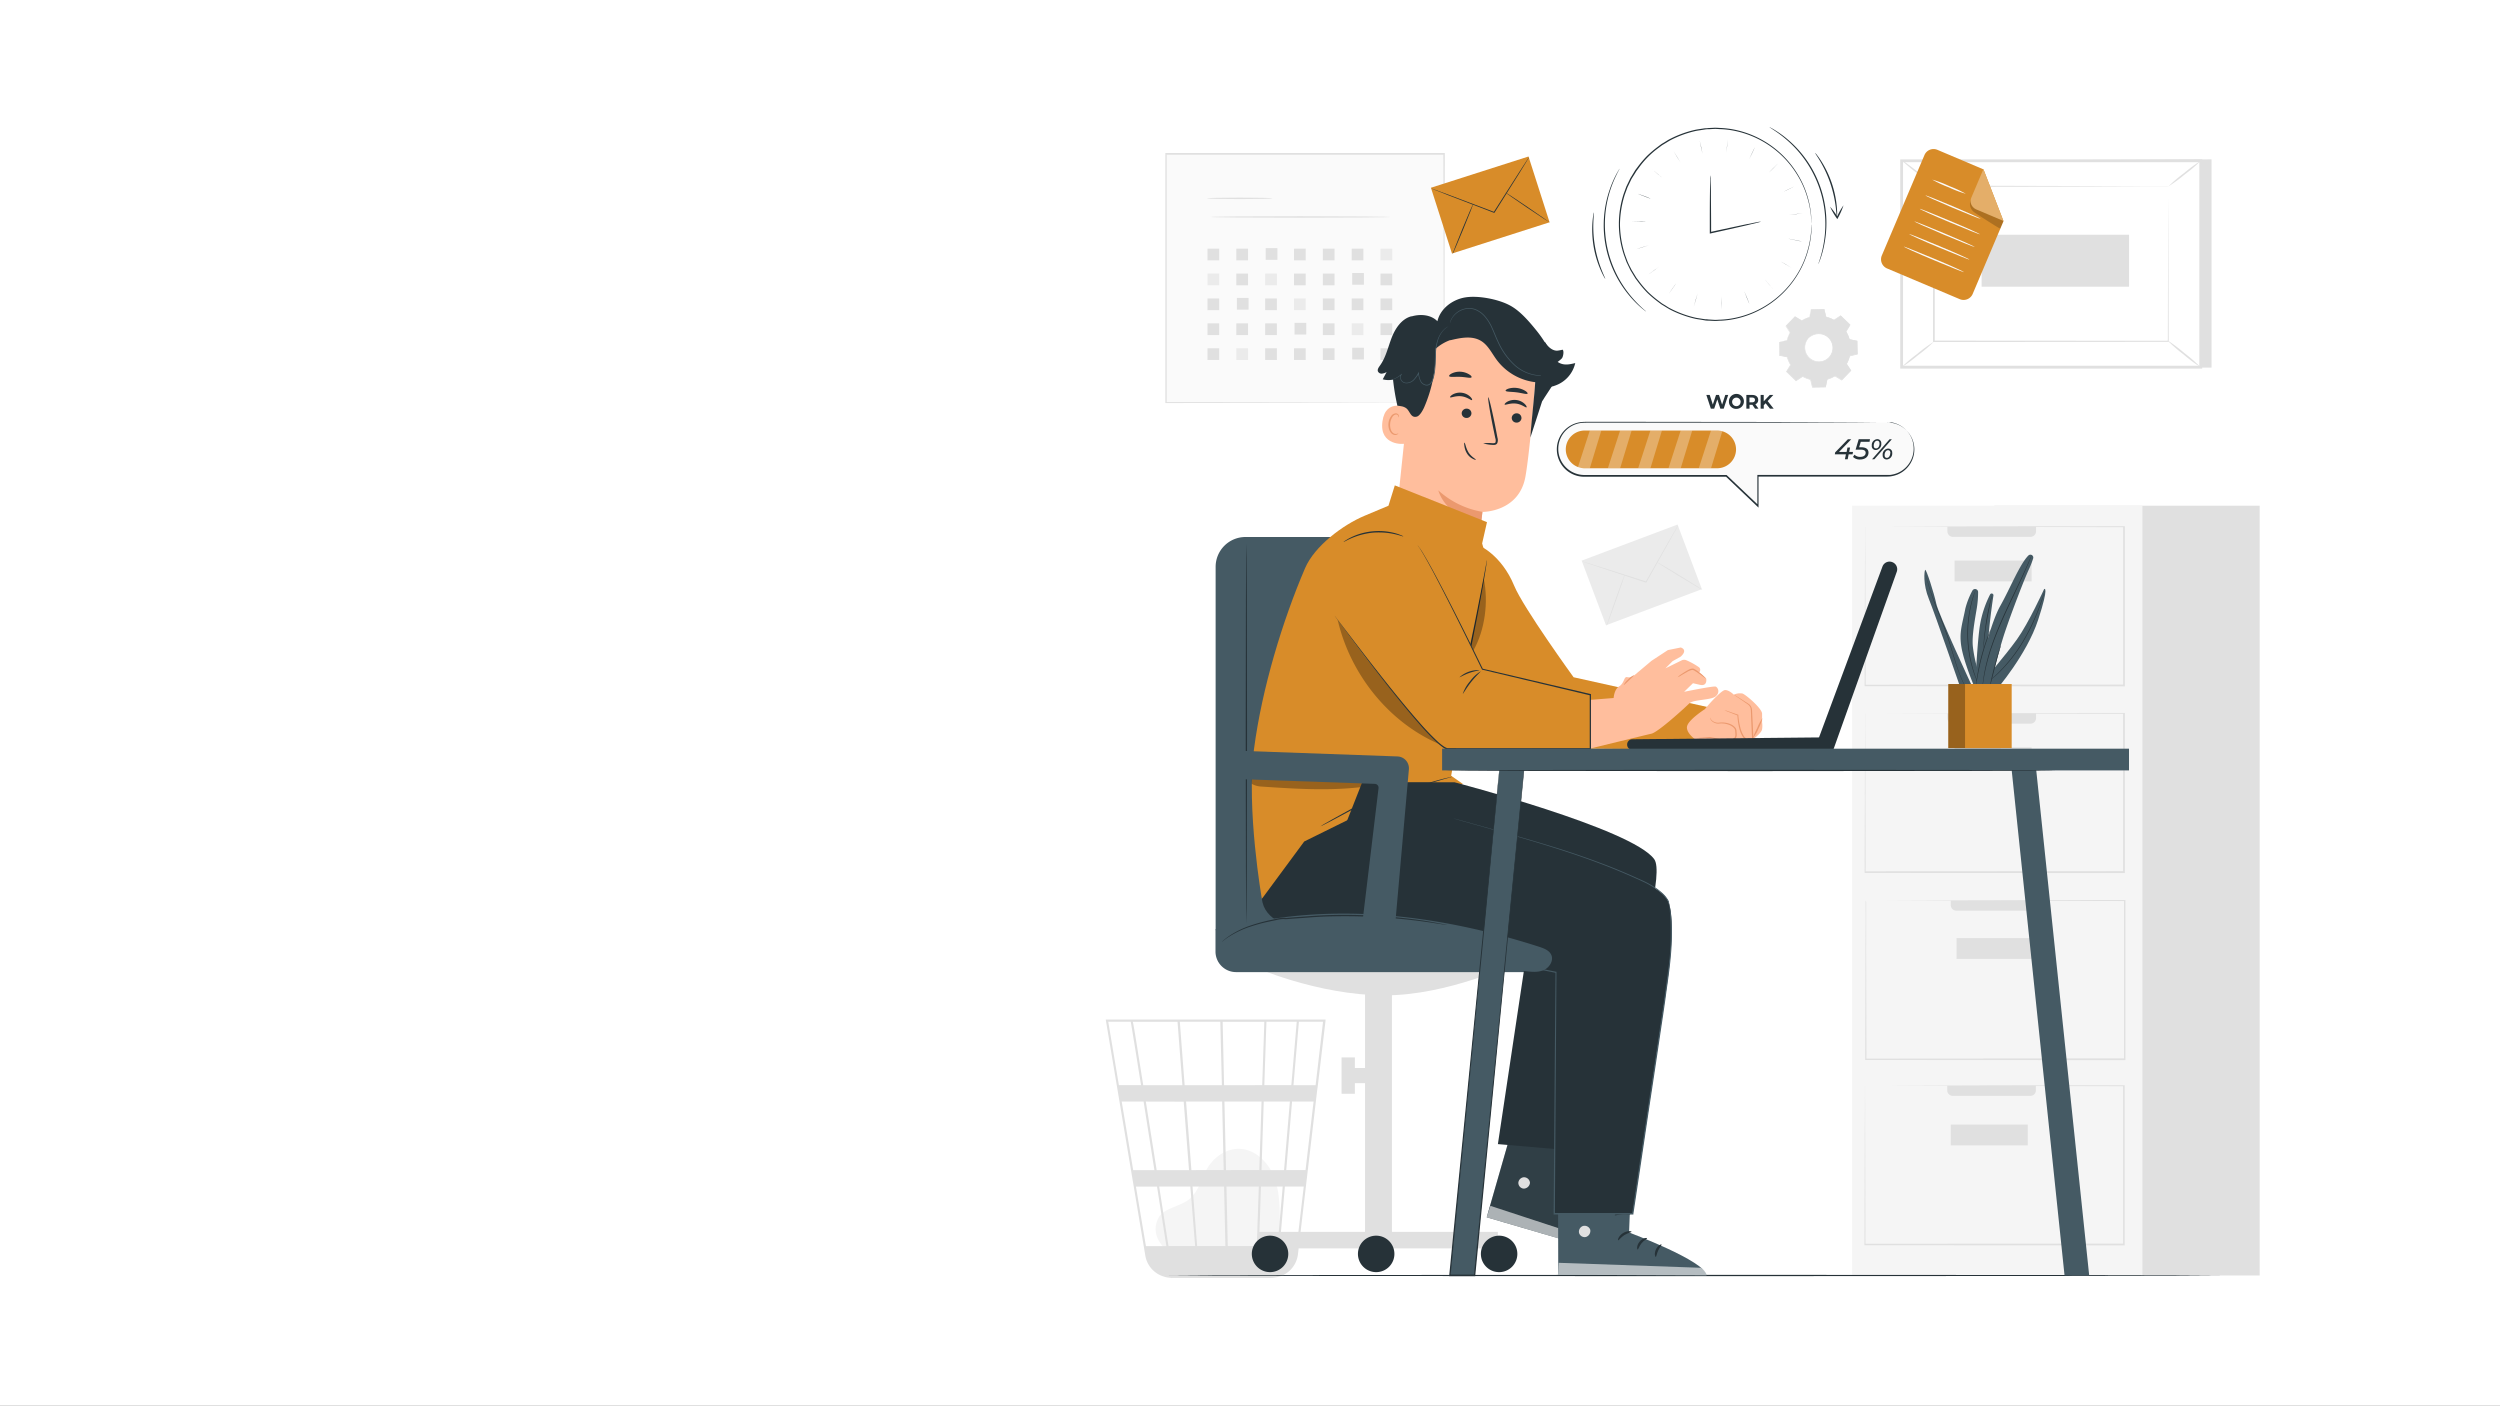 <svg xmlns="http://www.w3.org/2000/svg" viewBox="0 0 1920 1080"><rect x="0" y="0" width="1920" height="1080" fill="#808080" stroke="none"/><defs><style>.cls-1{fill:#fff;}.cls-2{fill:#e0e0e0;}.cls-3{fill:#f5f5f5;}.cls-4{fill:#fafafa;}.cls-5{fill:#ebebeb;}.cls-6{fill:#263238;}.cls-7{fill:#455a64;}.cls-8{fill:#d88c29;}.cls-9{opacity:0.3;}.cls-10{opacity:0.2;}.cls-11{fill:#ffbe9d;}.cls-12{fill:#eb996e;}.cls-13{opacity:0.6;}</style></defs><title>Slideshow2</title><g id="Layer_1" data-name="Layer 1"><rect class="cls-1" y="-0.38" width="1920" height="1080"/></g><g id="Layer_2" data-name="Layer 2"><g id="freepik--background-complete--inject-130"><polygon class="cls-2" points="1698.46 122.38 1698.46 282.33 1468.73 282.33 1460.45 123.49 1698.46 122.38"/><rect class="cls-1" x="1460.46" y="123.49" width="229.72" height="158.5"/><path class="cls-2" d="M1691.29,283.08H1459.37V122.4h231.92Zm-229.75-2.18h227.55V124.57H1461.54Z"/><rect class="cls-1" x="1485.35" y="143.18" width="179.96" height="119.11"/><path class="cls-2" d="M1665.31,143.18H1652l-37.08.14-129.54.26.51-.52v119.1h0l-.55-.58,180,.12-.46.46c.1-36.26.18-66,.24-86.68,0-10.33.1-18.41.12-24v-.18c0,5.53,0,13.58.12,23.87,0,20.76.14,50.57.23,86.93v.45h-.45l-180,.12h-.57v-.57h0V142.53h.53l130.25.4,37,.13h12.27Z"/><path class="cls-2" d="M1460.46,123.05a19.6,19.6,0,0,1,4,2.55c2.35,1.7,5.55,4.11,9,6.88s6.5,5.37,8.63,7.34a18.74,18.74,0,0,1,3.3,3.36,158.42,158.42,0,0,1-12.65-9.87A129.07,129.07,0,0,1,1460.46,123.05Z"/><path class="cls-2" d="M1690.2,123.49a111.92,111.92,0,0,1-12.09,10.29,113.13,113.13,0,0,1-12.8,9.4,111.92,111.92,0,0,1,12.09-10.29A113.13,113.13,0,0,1,1690.2,123.49Z"/><path class="cls-1" d="M1690,282l-25.68-20.76"/><path class="cls-2" d="M1664.4,261.25a122.69,122.69,0,0,1,13.16,9.87A119.74,119.74,0,0,1,1690,282a121.47,121.47,0,0,1-13.16-9.88A119.64,119.64,0,0,1,1664.4,261.25Z"/><path class="cls-2" d="M1460.46,282a108.63,108.63,0,0,1,12-10.19,106.32,106.32,0,0,1,12.66-9.29,108.54,108.54,0,0,1-12,10.18A108.66,108.66,0,0,1,1460.46,282Z"/><rect class="cls-2" x="1521.88" y="180.29" width="113.24" height="39.89"/><rect class="cls-2" x="1531.74" y="388.38" width="203.69" height="591.2"/><rect class="cls-3" x="1422.4" y="388.38" width="223.01" height="591.2"/><path class="cls-2" d="M1559.32,841.62h-59.59a4.24,4.24,0,0,1-4.25-4.24v-3.54h68.08v3.54A4.24,4.24,0,0,1,1559.32,841.62Z"/><path class="cls-2" d="M1432.26,833.84v8.47c0,5.63,0,13.83-.12,24.4,0,21.24-.13,51.78-.23,89.18v.46h.45l198.73.12h.67v-123h-.61l-143.39.12-40.92.1h.22l41,.18,143,.39-.53-.53V955.64l.57-.56h-.12l-198.73.12.44.44c-.1-37.28-.18-67.75-.24-88.91,0-10.59,0-18.84-.1-24.49v-6.43A6.71,6.71,0,0,0,1432.26,833.84Z"/><rect class="cls-2" x="1498.17" y="863.67" width="59.17" height="15.98"/><path class="cls-2" d="M1562,699.38h-59.56a4.25,4.25,0,0,1-4.25-4.25v-3.54h68.06v3.54A4.25,4.25,0,0,1,1562,699.38Z"/><path class="cls-2" d="M1432.82,691.57v8.48c0,5.63,0,13.83-.12,24.4,0,21.24-.14,51.78-.24,89.2v.43h.46l198.72.12h.67v-123h-.51l-143.39.12-40.91.12h.21l41.06.19,143,.38-.53-.51V813.41l.57-.57h-.12L1433,813l.44.45c-.1-37.3-.18-67.74-.24-88.9V693.59A3.87,3.87,0,0,0,1432.82,691.57Z"/><rect class="cls-2" x="1502.63" y="720.46" width="59.17" height="15.98"/><path class="cls-2" d="M1559.43,412.3h-59.58a4.25,4.25,0,0,1-4.25-4.25v-3.53h68.08v3.53A4.25,4.25,0,0,1,1559.43,412.3Z"/><path class="cls-2" d="M1432.36,404.5V413c0,5.63,0,13.83-.1,24.4,0,21.24-.13,51.78-.23,89.2V527h.43l198.75.13h.67v-123h-.73l-143.37.12-40.94.12H1432.3a8.17,8.17,0,0,0,1,0h13.79l41,.18,143,.37-.54-.51V526.31l.58-.57h0l-198.75.12.46.45c-.1-37.3-.18-67.74-.24-88.9,0-10.59-.1-18.85-.12-24.5v-6.42A7,7,0,0,0,1432.36,404.5Z"/><rect class="cls-2" x="1501.11" y="430.52" width="59.17" height="15.98"/><path class="cls-2" d="M1559.43,555.79h-59.58a4.25,4.25,0,0,1-4.25-4.25v-3.65h68.08v3.53a4.25,4.25,0,0,1-4.13,4.37Z"/><path class="cls-2" d="M1432.36,547.93v8.47c0,5.63,0,13.83-.1,24.4,0,21.24-.13,51.78-.23,89.18v.44h.43l198.75.11h.67v-123h-.73l-143.37.12h-40.7l41,.18,143,.39-.54-.53V669.61l.58-.56h0l-198.75.12.46.44c-.1-37.28-.18-67.75-.24-88.91,0-10.59-.1-18.84-.12-24.49v-6.43A5.25,5.25,0,0,0,1432.36,547.93Z"/><rect class="cls-2" x="1501.11" y="573.97" width="59.17" height="15.98"/><rect class="cls-4" x="895.31" y="118.39" width="213.54" height="191.04"/><path class="cls-2" d="M1108.86,309.43V295.64c0-9,0-22.07-.14-38.78,0-33.37-.14-81-.24-138.47l.47.47H895.43l.57-.57v191l-.51-.51,154.45.26,43.56.13h.22l-43.46.12-154.77.26H895V117.48h214.62V118c-.12,57.53-.2,105.32-.26,138.79,0,16.66-.1,29.64-.12,38.66v10.16A18.86,18.86,0,0,1,1108.86,309.43Z"/><path class="cls-2" d="M977.22,152.33c0,.32-11.24.57-25.11.57s-25.09-.25-25.09-.57,11.22-.57,25.09-.57S977.22,152,977.22,152.33Z"/><path class="cls-2" d="M1067.68,166.63c0,.32-30.88.58-69,.58s-68.9-.22-68.9-.58,30.87-.57,69-.57S1067.68,166.36,1067.68,166.63Z"/><rect class="cls-2" x="927.36" y="190.97" width="8.99" height="8.99"/><rect class="cls-2" x="949.5" y="190.97" width="8.99" height="8.99"/><rect class="cls-2" x="972.06" y="190.56" width="8.99" height="8.99"/><rect class="cls-2" x="993.8" y="190.97" width="8.99" height="8.99"/><rect class="cls-2" x="1015.94" y="190.97" width="8.99" height="8.99"/><rect class="cls-2" x="1038.09" y="190.97" width="8.99" height="8.99"/><rect class="cls-5" x="1060.24" y="190.97" width="8.99" height="8.99"/><rect class="cls-5" x="927.36" y="210.1" width="8.99" height="8.99"/><rect class="cls-2" x="949.5" y="210.1" width="8.99" height="8.99"/><rect class="cls-5" x="971.65" y="210.1" width="8.99" height="8.99"/><rect class="cls-2" x="993.8" y="210.1" width="8.99" height="8.99"/><rect class="cls-2" x="1015.94" y="210.1" width="8.99" height="8.99"/><rect class="cls-2" x="1038.48" y="209.68" width="8.99" height="8.99"/><rect class="cls-2" x="1060.24" y="210.1" width="8.99" height="8.99"/><rect class="cls-2" x="927.36" y="229.22" width="8.99" height="8.99"/><rect class="cls-2" x="949.92" y="228.81" width="8.99" height="8.99"/><rect class="cls-2" x="971.65" y="229.22" width="8.99" height="8.99"/><rect class="cls-5" x="993.8" y="229.22" width="8.99" height="8.99"/><rect class="cls-2" x="1015.94" y="229.22" width="8.99" height="8.99"/><rect class="cls-2" x="1038.09" y="229.22" width="8.99" height="8.99"/><rect class="cls-2" x="1060.24" y="229.22" width="8.99" height="8.99"/><rect class="cls-2" x="927.36" y="248.35" width="8.99" height="8.99"/><rect class="cls-2" x="949.5" y="248.35" width="8.99" height="8.99"/><rect class="cls-2" x="971.65" y="248.35" width="8.99" height="8.99"/><rect class="cls-2" x="994.21" y="247.95" width="8.99" height="8.99"/><rect class="cls-2" x="1015.94" y="248.35" width="8.99" height="8.99"/><rect class="cls-5" x="1038.09" y="248.35" width="8.99" height="8.99"/><rect class="cls-2" x="1060.24" y="248.35" width="8.99" height="8.99"/><rect class="cls-2" x="927.36" y="267.47" width="8.99" height="8.99"/><rect class="cls-5" x="949.5" y="267.47" width="8.99" height="8.99"/><rect class="cls-2" x="971.65" y="267.47" width="8.99" height="8.99"/><rect class="cls-2" x="993.8" y="267.47" width="8.99" height="8.99"/><rect class="cls-2" x="1015.94" y="267.47" width="8.99" height="8.99"/><rect class="cls-2" x="1038.48" y="267.07" width="8.99" height="8.99"/><rect class="cls-2" x="1060.24" y="267.47" width="8.99" height="8.99"/><rect class="cls-5" x="1221.53" y="415" width="78.69" height="53.05" transform="translate(-74.71 472.56) rotate(-20.63)"/><path class="cls-2" d="M1288.81,403.39a3.93,3.93,0,0,1-.43.93l-1.36,2.57c-1.27,2.27-3,5.47-5.18,9.38-4.46,7.91-10.59,18.85-17.35,30.92l-.13.26h-.3l-.67-.22L1229.25,436l-10.33-3.48-2.79-1a5,5,0,0,1-1-.39,7.13,7.13,0,0,1,1,.26l2.85.85,10.39,3.25,34.27,10.91.68.22-.44.18c6.86-12,13-22.9,17.54-30.82l5.36-9.29,1.5-2.51A5.51,5.51,0,0,1,1288.81,403.39Z"/><path class="cls-2" d="M1233.85,480.76c-.18,0,2.79-8.95,6.66-19.86s7.13-19.75,7.31-19.62-2.79,9-6.64,19.76S1234.05,480.76,1233.85,480.76Z"/><path class="cls-2" d="M1272.08,431.47c.1-.18,8.12,4.52,17.9,10.47s17.62,10.92,17.52,11.1-8.12-4.53-17.9-10.49S1272,431.62,1272.08,431.47Z"/><path class="cls-2" d="M1383.72,246.15a24.91,24.91,0,0,1,6-2.63l1.24-5.92,10.08-.18,1.46,5.93a23.8,23.8,0,0,1,6.1,2.41l5.1-3.34,7.25,7-3.16,5.22a23.94,23.94,0,0,1,2.63,5.92l5.93,1.23.17,10.1-5.92,1.44a25.51,25.51,0,0,1-2.39,6.12l3.34,5.08-7,7.25-5.19-3.14a25.59,25.59,0,0,1-6,2.61l-1.24,5.92-10.08.18-1.46-5.93a24.93,24.93,0,0,1-6.11-2.41l-5.09,3.34-7.25-7,3.16-5.2a24.09,24.09,0,0,1-2.63-6l-5.93-1.25-.18-10.07,5.93-1.46a24.72,24.72,0,0,1,2.39-6.11l-3.34-5.1,7-7.25,5.19,3.16Zm5.38,13.42a10.82,10.82,0,1,0,15.31-.24l0,0a10.8,10.8,0,0,0-15.28.17h0Z"/><path class="cls-2" d="M1389.1,259.49a8.27,8.27,0,0,1,2-1.76,11,11,0,0,1,15.14,3.22,10.68,10.68,0,0,1,.67,1.19,11,11,0,0,1,1,6.36,11,11,0,0,1-9.12,9.46,10.27,10.27,0,0,1-3.32,0,10.55,10.55,0,0,1-3.08-.87,11.24,11.24,0,0,1-4.51-3.71,11.07,11.07,0,0,1-1.86-4.74,10.63,10.63,0,0,1,1.43-7.12,7.92,7.92,0,0,1,1.68-2,12.37,12.37,0,0,0-1.49,2.19,10.78,10.78,0,0,0-1.18,6.93,10.49,10.49,0,0,0,1.86,4.51,10.71,10.71,0,0,0,4.3,3.5,10.42,10.42,0,0,0,11.86-2.24,10.59,10.59,0,0,0-1.76-16.06,10.42,10.42,0,0,0-4.57-1.68,10.74,10.74,0,0,0-6.87,1.42C1389.79,258.9,1389.16,259.63,1389.1,259.49Z"/><path class="cls-2" d="M1383.72,246.15l-.33-.18-1-.57-4-2.33h.12l-7,7.31v-.2l3.36,5.08h0a24.47,24.47,0,0,0-2.35,6.09v.11h-.12l-5.93,1.49.16-.22c0,3.16.14,6.54.2,10.07l-.18-.23,5.93,1.22h.14v.14a24.68,24.68,0,0,0,2.6,5.93v.27l-3.08,5.48v-.36l7.27,7h-.35l5.07-3.35.16-.1.16.1a24.79,24.79,0,0,0,6,2.37h.17v.17l1.45,5.93-.3-.22,10.08-.17-.3.23c.39-2,.83-3.95,1.24-5.92v-.18h.18a23.73,23.73,0,0,0,5.93-2.59h.33l5.2,3.16h-.38l7-7.25v.38c-1.13-1.72-2.25-3.42-3.34-5.1l-.1-.16v-.16a24.38,24.38,0,0,0,2.39-6v-.18h.18l5.93-1.44-.22.29q0-5.14-.18-10.07l.24.27-5.93-1.26h-.16v-.18a24.5,24.5,0,0,0-2.56-5.92v-.28l3.16-5.22v.32l-7.23-7h.29l-5.1,3.31h-.23a25,25,0,0,0-6.07-2.39h-.12v-.11c-.51-2.16-1-4.09-1.44-5.93l.2.14-10.1.12h.14c-.51,2.37-.93,4.32-1.28,5.92h0a24.55,24.55,0,0,0-4.61,1.78l-1.08.55-.38.2a2.08,2.08,0,0,1,.34-.24l1.07-.61a23.6,23.6,0,0,1,4.6-1.87h0c.31-1.62.71-3.58,1.18-5.93v-.12h.12l10.08-.22h.16v.14c.45,1.84.94,3.77,1.48,5.93l-.16-.14a24.49,24.49,0,0,1,6.18,2.41h-.23l5.09-3.34.16-.12.14.14,7.25,7,.16.14-.12.18-3.14,5.22v-.28a24.55,24.55,0,0,1,2.65,6.08l-.2-.19,5.93,1.22h.21v.22c0,3.28.14,6.64.2,10.07v.24h-.24l-5.92,1.46.21-.21a24.93,24.93,0,0,1-2.43,6.18v-.36l3.36,5.1.12.2-.16.18-7,7.25-.16.17-.22-.11-5.21-3.16h.31a24.36,24.36,0,0,1-6.08,2.64l.22-.23c-.44,2-.85,4.09-1.25,5.92v.26h-.23l-10.08.16h-.24v-.24c-.51-2-1-4.07-1.46-5.93l.22.22a25.55,25.55,0,0,1-6.19-2.43h.32l-5.1,3.34-.19.12-.16-.16-7.25-7-.16-.14.12-.2c1.1-1.82,2.17-3.59,3.16-5.2v.28a24.79,24.79,0,0,1-2.63-6.1l.18.17-5.93-1.24h-.2v-.2c0-3.53-.11-6.89-.15-10.07v-.18h.15l5.93-1.44-.16.25a24.94,24.94,0,0,1,2.43-6.16v.2c-1.2-1.84-2.31-3.56-3.32-5.12h0l7-7.21h0l4,2.37,1,.63C1383.62,246.05,1383.72,246.13,1383.72,246.15Z"/><path class="cls-3" d="M895.23,959.49c-3.61-3.08-11.65-12.9-5.45-24.3,2.27-4.17,7.11-6.25,11.48-8.08s9-3.44,12.58-6.52c6.84-5.81,8.71-15.45,13.24-23.2,5.21-8.89,14.91-15.56,25.17-15.09,11.85.53,21.53,10.14,26,21.06s4.6,23.08,4.68,34.89c0,6.54-.24,13.83-5,18.31-4.4,4.07-11.06,4.11-17,4l-64.19-2"/><path class="cls-2" d="M1018,783H849.2l30.4,181.28A20.22,20.22,0,0,0,894,980.45l.59.18c.49.12,1,.29,1.5.37a19.82,19.82,0,0,0,3.44.4v.18l.83-.14h75.25a22,22,0,0,0,4.13-.4,20.34,20.34,0,0,0,17.09-17.78l14.64-124.92.67-5h0L1018,784ZM986.15,898.64H968.82L970.56,846h20.07ZM992.31,846h16.52l-6.18,52.61H987.83ZM942.92,957l-1-45.72h24.85L965.21,957Zm-27.06-45.72H940.1l1,45.72H919.41Zm2,45.72H897.42c-2-12.35-4.44-28.39-7.17-45.72h23.93ZM915,898.64,910.9,846h27.7l1.2,52.61Zm26.59,0L940.37,846h28.51l-1.74,52.61Zm-1.5-65.2L939,784.72h32l-1.62,48.68Zm-1.68,0H909.81l-3.71-48.75h31.09Zm-30.33,0H878c-1.06-6.71-2.07-13.09-3-18.82-3.14-19.76-4.32-27.11-5-29.89h34.34Zm1,12.63,4.09,52.61H888.32q-1.27-8-2.55-16.14L880,846Zm-22.48,52.61h-16.3L861.47,846h16.81C880.85,862.29,883.71,880.38,886.58,898.64Zm2,12.62c2.49,15.81,4.92,31.42,7.18,45.72H880.08l-7.69-45.72ZM966.89,957l1.52-45.72h16.71l-4,45.72ZM971,833.4l1.62-48.71h23.27l-4.15,48.71ZM868.4,784.69c.67,3.51,3.76,22.7,7.91,48.71h-17l-8.17-48.71ZM995.89,957H982.83l3.95-45.72h14.5Zm14.5-123.58h-17l4.17-48.71h18.53Z"/></g><g id="freepik--Floor--inject-130"><path class="cls-6" d="M1705.23,979.58c0,.3-180.88.51-404,.51s-404-.21-404-.51,180.85-.51,404-.51S1705.23,979.3,1705.23,979.58Z"/></g><g id="freepik--Plant--inject-130"><path class="cls-7" d="M1533.14,529.81s23.33-26.85,32.14-53.72,4.62-23.7,4.62-23.7-11.85,26.08-20.9,38.68-25.11,31.1-25.11,31.1Z"/><path class="cls-7" d="M1528.42,456.5a1.36,1.36,0,0,1,2.53.87c-1.43,9.44-4.51,31.61-4.39,45.93.16,18.65,0,25.86,0,25.86h-9.72s1.74-38.56,4-50.32A80.68,80.68,0,0,1,1528.42,456.5Z"/><path class="cls-7" d="M1523.2,526a102.65,102.65,0,0,1-8-29c-.79-6.88.63-16.16,2.75-28.53a79.2,79.2,0,0,0,1.24-13.83,2.34,2.34,0,0,0-4.37-1.09,61.53,61.53,0,0,0-5.41,13.71c-2.35,12.23-5,18.34-3,29.95s9.56,29.46,9.56,29.46Z"/><path class="cls-7" d="M1514.45,526.81s-25.68-55.06-27.4-63.22-7.81-27-8.52-25.94-1.78,11,2.85,22.38,24.32,68.46,24.32,68.46h8.75"/><path class="cls-6" d="M1526,524.36s.25-.16.71-.5,1.14-.82,2-1.52q3.58-2.87,6.88-6.08a115.82,115.82,0,0,0,18.53-23.85A156,156,0,0,0,1566.86,465c1.31-3.65,2.23-6.64,2.85-8.73.31-1,.53-1.84.67-2.39a4.2,4.2,0,0,0,.2-.85s-.12.28-.3.81l-.77,2.37c-.67,2-1.68,5-3,8.67a165.91,165.91,0,0,1-12.81,27.33A119.65,119.65,0,0,1,1535.31,516c-2.73,2.73-5.08,4.8-6.74,6.21l-2,1.58A4.37,4.37,0,0,0,1526,524.36Z"/><path class="cls-6" d="M1523.2,497.94a8.8,8.8,0,0,0,.24-1.62c.12-1.14.27-2.62.45-4.42.42-3.71,1-8.85,2-14.5s2-10.73,2.7-14.38l.93-4.35a7.89,7.89,0,0,0,.28-1.6,14.11,14.11,0,0,0-.49,1.56c-.28,1-.66,2.47-1.11,4.31-.87,3.63-2,8.71-2.85,14.38s-1.48,10.81-1.79,14.54c-.16,1.88-.26,3.4-.3,4.44A8.2,8.2,0,0,0,1523.2,497.94Z"/><path class="cls-6" d="M1517.19,453.26a5.28,5.28,0,0,0-.29.69l-.77,2c-.34.89-.73,2-1.11,3.28s-.87,2.75-1.24,4.41c-.2.83-.42,1.7-.64,2.59s-.35,1.85-.55,2.84c-.43,2-.69,4.07-1,6.28a99,99,0,0,0-.61,14.6,102.84,102.84,0,0,0,1.62,14.54c.48,2.2.89,4.29,1.44,6.21.28,1,.5,2,.77,2.78l.81,2.55c.5,1.62,1.09,3,1.57,4.31s.92,2.33,1.34,3.18l.91,2a3.9,3.9,0,0,0,.35.67,1.77,1.77,0,0,0-.25-.73c-.26-.48-.48-1.19-.83-2s-.79-2-1.23-3.22-1-2.69-1.48-4.31l-.79-2.55c-.26-.86-.47-1.81-.73-2.78-.53-2-.93-3.95-1.38-6.18a109.55,109.55,0,0,1-1.6-14.45,106.72,106.72,0,0,1,.57-14.52c.29-2.21.53-4.32.93-6.26.19-1,.33-2,.53-2.83s.41-1.77.59-2.58c.36-1.66.81-3.12,1.17-4.43s.71-2.39,1-3.3L1517,454A2.89,2.89,0,0,0,1517.19,453.26Z"/><path class="cls-6" d="M1478.83,438.76v1c.12.64.26,1.56.51,2.75.5,2.37,1.33,5.77,2.61,9.88s3,9,5.1,14.3,4.46,11.14,6.73,17.33,4.09,12.19,5.77,17.66,3.22,10.37,4.74,14.44a93.41,93.41,0,0,0,4,9.4,22.71,22.71,0,0,0,1.3,2.47l.35.64a1.33,1.33,0,0,0,.14.19.67.67,0,0,0-.1-.23l-.29-.65c-.28-.58-.71-1.41-1.21-2.49a99,99,0,0,1-4-9.47c-1.48-4.07-3-9-4.64-14.44s-3.42-11.52-5.73-17.78-4.7-12-6.78-17.31-3.95-10.13-5.21-14.24-2.2-7.51-2.77-9.88c-.27-1.16-.45-2.09-.59-2.7l-.18-.72Z"/><path class="cls-7" d="M1557.83,426.61a2.21,2.21,0,0,1,3.64,2.25,68.83,68.83,0,0,1-3.22,8.28c-3.54,7.48-13.83,34.33-18.73,49.09s-11.66,42.26-11.66,42.26l-10.35-1.68s9.46-45.2,18.71-61.5C1543.65,452.21,1551.08,433.34,1557.83,426.61Z"/><path class="cls-6" d="M1536.69,495.46a5.77,5.77,0,0,0-.53,1.22c-.3.81-.71,2-1.18,3.48-1,2.94-2.12,7.07-3.3,11.65s-2.16,8.74-2.83,11.76c-.32,1.44-.57,2.63-.77,3.59a6.72,6.72,0,0,0-.22,1.33,5.73,5.73,0,0,0,.42-1.29c.25-.92.57-2.13,1-3.53l3-11.72c1.17-4.58,2.27-8.71,3.14-11.67.4-1.41.75-2.59,1-3.52A5.91,5.91,0,0,0,1536.69,495.46Z"/><path class="cls-6" d="M1522.67,527.66v-.28l.12-.81c.09-.73.19-1.78.41-3.14.38-2.73,1.07-6.64,2.17-11.4a164.67,164.67,0,0,1,4.84-16.54c2.12-6.12,4.79-12.74,7.81-19.59,6.08-13.69,12.15-25.82,16.14-34.81,2-4.47,3.59-8.12,4.62-10.67.52-1.29.89-2.27,1.17-2.95.12-.31.19-.57.27-.77s.1-.27,0-.27l-.11.25c-.1.2-.2.44-.34.76-.32.69-.73,1.65-1.26,2.88-1.09,2.53-2.71,6.16-4.77,10.61-4.09,8.93-10.21,21-16.31,34.75-3,6.85-5.67,13.49-7.77,19.66a148.77,148.77,0,0,0-4.74,16.59q-1.28,5.69-2,11.48c-.17,1.34-.23,2.43-.31,3.14v.81C1522.64,527.56,1522.65,527.66,1522.67,527.66Z"/><path class="cls-6" d="M1517.51,526.81a10.34,10.34,0,0,0,.36-1.74c.19-1.21.47-2.81.81-4.74.71-4,1.79-9.54,3.36-15.55s3.29-11.36,4.64-15.19c.65-1.86,1.2-3.38,1.62-4.55a10.59,10.59,0,0,0,.53-1.68,12.11,12.11,0,0,0-.73,1.6c-.45,1.05-1.09,2.57-1.8,4.49a155.31,155.31,0,0,0-8,30.8c-.29,2-.51,3.65-.63,4.8A11.5,11.5,0,0,0,1517.51,526.81Z"/><rect class="cls-8" x="1496.29" y="525.33" width="40.36" height="49.19"/><g class="cls-9"><rect x="1496.29" y="525.33" width="40.36" height="49.19"/></g><rect class="cls-8" x="1509.15" y="525.33" width="35.82" height="49.19"/></g><g id="freepik--Mail--inject-130"><rect class="cls-8" x="1105.17" y="130.92" width="78.69" height="53.05" transform="translate(6.48 356.42) rotate(-17.75)"/><path class="cls-6" d="M1174.35,120.68a6.18,6.18,0,0,1-.5.91q-.55.94-1.5,2.49l-5.63,9.13-18.87,30-.15.23h-.28l-.65-.25-33.59-12.88-10.13-4-2.75-1.1a5.46,5.46,0,0,1-1-.44,5.65,5.65,0,0,1,1,.3l2.81,1,10.21,3.77,33.58,12.7.68.24-.44.16,19.07-29.91c2.43-3.76,4.4-6.82,5.82-9l1.6-2.43A6.5,6.5,0,0,1,1174.35,120.68Z"/><path class="cls-6" d="M1115.51,195.2c-.17,0,3.24-8.81,7.63-19.5s8.12-19.3,8.3-19.22-3.22,8.81-7.63,19.5S1115.75,195.28,1115.51,195.2Z"/><path class="cls-6" d="M1156.21,147.87c.12-.16,7.9,4.93,17.35,11.38s17.07,11.85,17,11.85-7.91-4.92-17.35-11.36S1156.09,148,1156.21,147.87Z"/></g><g id="freepik--Document--inject-130"><path class="cls-8" d="M1505,229.72l-55.78-23.57a7.59,7.59,0,0,1-4-9.88L1478,119.06a7.57,7.57,0,0,1,9.88-4l35.38,15,15.41,39.82-23.71,56A7.59,7.59,0,0,1,1505,229.72Z"/><path class="cls-8" d="M1523.26,129.89l-9.21,21.73a7,7,0,0,0,3.71,9.23l0,0,20.88,8.85Z"/><g class="cls-10"><path d="M1513.52,153.65a7.91,7.91,0,0,0,2.77,9.43,6.85,6.85,0,0,0,.61.45c2.53,1.64,19.12,12.45,19.3,12l2.47-5.92-20.88-8.85S1512.61,158.47,1513.52,153.65Z"/></g><g class="cls-9"><path class="cls-1" d="M1523.26,129.89l-9.21,21.73a7,7,0,0,0,3.71,9.23l0,0,20.88,8.85Z"/></g><path class="cls-4" d="M1509.75,148.85a89.08,89.08,0,0,1-13.12-5,92.17,92.17,0,0,1-12.7-5.92,85.54,85.54,0,0,1,13.13,5A89.77,89.77,0,0,1,1509.75,148.85Z"/><path class="cls-4" d="M1521.21,168.1c-.12.27-9.72-3.52-21.46-8.5s-21.14-9.21-21-9.5,9.72,3.53,21.45,8.49S1521.32,167.82,1521.21,168.1Z"/><path class="cls-4" d="M1520.69,180c-.12.28-10.59-4-23.37-9.31s-23.06-10-22.94-10.31,10.57,3.95,23.37,9.31S1520.81,179.69,1520.69,180Z"/><path class="cls-4" d="M1516.56,189.67c-.12.28-10.57-3.95-23.35-9.31s-23-10-23-10.31,10.59,3.95,23.38,9.31S1516.7,189.37,1516.56,189.67Z"/><path class="cls-4" d="M1512.49,199.33c-.12.3-10.59-4-23.37-9.28s-23-10-22.94-10.32,10.57,4,23.38,9.31S1512.61,199.05,1512.49,199.33Z"/><path class="cls-4" d="M1508.38,209c-.11.3-10.59-3.95-23.37-9.28s-23-10-22.93-10.32,10.58,4,23.37,9.29S1508.5,208.73,1508.38,209Z"/></g><g id="freepik--Clock--inject-130"><circle class="cls-1" cx="1317.46" cy="172.3" r="73.79"/><path class="cls-6" d="M1391.25,172.3a8.87,8.87,0,0,0-.12-1.18c-.12-.79-.14-2-.24-3.52,0-.77-.09-1.62-.15-2.57s-.3-2-.46-3.08a53,53,0,0,0-1.54-7.6,70.19,70.19,0,0,0-8.18-19.58A73.7,73.7,0,0,0,1331,100.25a67,67,0,0,0-9.26-1.06c-1.58,0-3.18-.22-4.78-.2l-4.86.26a13.44,13.44,0,0,0-2.45.15l-2.45.38c-1.62.28-3.28.47-4.92.81a79.68,79.68,0,0,0-19.34,7.07c-1.54.83-3,1.82-4.57,2.73-.75.47-1.54.89-2.27,1.42l-2.15,1.62a67.76,67.76,0,0,0-15.49,15.67l-1.68,2.25-1.48,2.41-1.48,2.33a19,19,0,0,0-1.39,2.49c-.81,1.72-1.64,3.44-2.49,5.18l-2,5.41a79.05,79.05,0,0,0-3.8,23.13,78.88,78.88,0,0,0,3.8,23.12c.65,1.82,1.32,3.63,2,5.43a55.7,55.7,0,0,0,2.49,5.16,18.61,18.61,0,0,0,1.39,2.51l1.48,2.43,1.46,2.41,1.7,2.25a80.67,80.67,0,0,0,7.17,8.49,81.42,81.42,0,0,0,8.32,7.08l2.15,1.62c.73.53,1.52.95,2.27,1.42,1.54.91,3,2,4.57,2.73a79.68,79.68,0,0,0,19.34,7.07c1.64.35,3.3.53,4.94.81l2.43.37a12.51,12.51,0,0,1,2.45.16l4.94.3c1.6,0,3.2-.14,4.78-.18a67,67,0,0,0,9.26-1.09,73.57,73.57,0,0,0,49.57-34.51,70.42,70.42,0,0,0,8.1-19.54,53.3,53.3,0,0,0,1.54-7.6c.16-1.11.36-2.14.46-3.09s.11-1.79.15-2.56c.11-1.53.19-2.7.24-3.5a4.86,4.86,0,0,1,.12-1.21v1.21c0,.79,0,2-.12,3.5a20.2,20.2,0,0,1-.12,2.6c-.12,1-.25,2-.41,3.08a55.28,55.28,0,0,1-1.46,7.57,70.68,70.68,0,0,1-8.08,19.76,74.15,74.15,0,0,1-49.91,35.08,67,67,0,0,1-9.36,1.11c-1.6,0-3.22.22-4.84.2l-4.92-.24a13,13,0,0,1-2.49-.16l-2.39-.43c-1.66-.28-3.34-.46-5-.81a75,75,0,0,1-9.88-2.89,76.46,76.46,0,0,1-9.7-4.22c-1.56-.85-3.08-1.84-4.62-2.77-.77-.49-1.58-.91-2.31-1.44l-2.18-1.64a85.82,85.82,0,0,1-8.43-7.15,81,81,0,0,1-7.29-8.62l-1.72-2.27-1.5-2.45-1.48-2.47a17.37,17.37,0,0,1-1.41-2.53c-.83-1.74-1.68-3.47-2.51-5.23l-2-5.51a74.73,74.73,0,0,1-.14-46.81l2-5.49,2.52-5.25a18.25,18.25,0,0,1,1.39-2.53l1.5-2.45,1.48-2.45,1.72-2.29a84.28,84.28,0,0,1,7.29-8.6,84.79,84.79,0,0,1,8.44-7.15l2.17-1.64c.73-.53,1.54-1,2.31-1.44,1.54-.91,3.06-2,4.62-2.75a81,81,0,0,1,19.6-7.13c1.66-.34,3.34-.53,5-.81l2.47-.37a13,13,0,0,0,2.49-.16l4.92-.24c1.62,0,3.22.14,4.82.2a72.06,72.06,0,0,1,9.38,1.1A74.16,74.16,0,0,1,1381,134.49a70.68,70.68,0,0,1,8.08,19.76,53.85,53.85,0,0,1,1.44,7.66c.16,1.13.33,2.16.41,3.1l.12,2.59c0,1.52.1,2.69.12,3.52S1391.25,172.3,1391.25,172.3Z"/><path class="cls-6" d="M1352.45,170.23a21.88,21.88,0,0,1-3,.85l-8.23,2c-7,1.62-16.66,3.82-27.48,6.19l-.62.14v-2.87c0-11.56,0-22,.14-29.63,0-3.64.14-6.66.18-9a18.89,18.89,0,0,1,.2-3.28,21.16,21.16,0,0,1,.19,3.28c0,2.31.1,5.33.16,9,0,7.58.16,18.06.16,29.63v2.16l-.63-.52c10.82-2.35,20.53-4.42,27.54-5.92l8.3-1.64A15.69,15.69,0,0,1,1352.45,170.23Z"/><path class="cls-6" d="M1396.52,202.73a7.25,7.25,0,0,1,.34-1.21c.22-.77.67-2,1.07-3.36a88.22,88.22,0,0,0,2.88-12.66,85.27,85.27,0,0,0-27.66-77.25,90.18,90.18,0,0,0-10.23-7.9c-1.27-.89-2.31-1.48-3-2a7.51,7.51,0,0,1-1-.71,3.6,3.6,0,0,1,1.12.53c.7.39,1.78.93,3.09,1.78a77.92,77.92,0,0,1,10.51,7.74,84,84,0,0,1,27.81,77.92,79,79,0,0,1-3.14,12.6c-.47,1.47-1,2.57-1.26,3.32A5.17,5.17,0,0,1,1396.52,202.73Z"/><path class="cls-6" d="M1410.67,166.42c-.16,0-.26-2.95-.85-7.65a94.17,94.17,0,0,0-4.15-18,92.85,92.85,0,0,0-7.64-16.73c-2.41-4.09-4.15-6.46-4-6.56a7.27,7.27,0,0,1,1.39,1.54c.81,1.07,2,2.63,3.24,4.62a79.26,79.26,0,0,1,12,35c.22,2.37.28,4.31.28,5.65A6.68,6.68,0,0,1,1410.67,166.42Z"/><path class="cls-6" d="M1243.79,129.57a5.15,5.15,0,0,1-.49,1.13c-.36.73-1,1.76-1.6,3.16a85.69,85.69,0,0,0,10.13,92.69,91.3,91.3,0,0,0,8.85,9.49c1.11,1.06,2,1.81,2.63,2.37a9.14,9.14,0,0,1,.89.87,5.24,5.24,0,0,1-1-.71c-.63-.5-1.6-1.21-2.75-2.24a79.66,79.66,0,0,1-9.14-9.32,84,84,0,0,1-15.08-81.36,77.9,77.9,0,0,1,5.2-12c.69-1.38,1.36-2.39,1.76-3.08A7.28,7.28,0,0,1,1243.79,129.57Z"/><path class="cls-6" d="M1224.05,163.18c.18,0-.19,2.94-.35,7.68a90.6,90.6,0,0,0,1.24,18.39,92.35,92.35,0,0,0,5,17.79c1.72,4.4,3.06,7,2.9,7.11a8.24,8.24,0,0,1-1.1-1.76c-.65-1.17-1.52-2.89-2.47-5.08a78.21,78.21,0,0,1-5.34-17.78,79.43,79.43,0,0,1-.94-18.61c.17-2.39.41-4.31.63-5.63A8,8,0,0,1,1224.05,163.18Z"/><path class="cls-6" d="M1378.55,184.41c-2.79-.57-5-1.06-5-1.08s2.27.41,5.06,1,5,1,5,1.06A48.79,48.79,0,0,1,1378.55,184.41Z"/><path class="cls-6" d="M1371.39,203.08c-2.45-1.44-4.42-2.62-4.42-2.64s2,1.12,4.46,2.57,4.43,2.62,4.41,2.64S1373.82,204.53,1371.39,203.08Z"/><path class="cls-6" d="M1358.51,218.34c-1.85-2.18-3.34-4-3.32-4s1.55,1.72,3.38,4,3.34,3.95,3.3,3.95S1360.49,220.49,1358.51,218.34Z"/><path class="cls-6" d="M1341.5,228.61c-1-2.65-1.87-4.8-1.85-4.8s.89,2.11,2,4.76,1.88,4.78,1.84,4.8S1342.55,231.24,1341.5,228.61Z"/><path class="cls-6" d="M1322,232.78c-.11-2.85-.19-5.14-.17-5.14s.15,2.29.27,5.14.22,5.13.2,5.13S1322.16,235.62,1322,232.78Z"/><path class="cls-6" d="M1302.25,230.39c.79-2.73,1.44-4.92,1.48-4.92s-.59,2.23-1.38,5-1.47,4.92-1.5,4.92S1301.44,233.11,1302.25,230.39Z"/><path class="cls-6" d="M1284.29,221.73c1.64-2.33,3-4.18,3-4.16s-1.3,2-2.94,4.22-2.91,4.11-2.91,4.11S1282.65,224.05,1284.29,221.73Z"/><path class="cls-6" d="M1270.16,207.71c2.3-1.68,4.17-3,4.19-3s-1.83,1.39-4.15,3.07-4.17,3-4.18,3S1267.85,209.37,1270.16,207.71Z"/><path class="cls-6" d="M1261.31,189.85c2.73-.83,4.94-1.48,4.94-1.46s-2.19.73-4.92,1.56-4.92,1.46-4.92,1.44S1258.61,190.68,1261.31,189.85Z"/><path class="cls-6" d="M1258.76,170.09a42.32,42.32,0,0,1,5.14.24s-2.31,0-5.14-.14-5.15-.22-5.13-.24S1255.92,170,1258.76,170.09Z"/><path class="cls-6" d="M1262.76,150.55a43.43,43.43,0,0,1,4.8,2c0,.12-2.18-.79-4.84-1.8s-4.79-1.86-4.79-1.88S1260.11,149.54,1262.76,150.55Z"/><path class="cls-6" d="M1272.89,133.38c2.17,1.84,3.95,3.34,3.95,3.36s-1.8-1.44-3.95-3.28-4-3.32-4-3.34S1270.7,131.57,1272.89,133.38Z"/><path class="cls-6" d="M1288,120.46c1.47,2.43,2.65,4.41,2.63,4.43s-1.24-2-2.71-4.39-2.64-4.4-2.62-4.42S1286.56,118,1288,120.46Z"/><path class="cls-6" d="M1306.54,113.11c.59,2.79,1.06,5,1,5s-.53-2.23-1.14-5-1.07-5-1-5S1305.94,110.35,1306.54,113.11Z"/><path class="cls-6" d="M1326.43,112.21c-.34,2.82-.63,5.09-.65,5.09s.21-2.29.57-5.11.63-5.1.65-5.1S1326.79,109.34,1326.43,112.21Z"/><path class="cls-6" d="M1345.57,117.8c-1.22,2.55-2.25,4.62-2.27,4.6s1-2.09,2.17-4.66,2.26-4.63,2.3-4.61S1346.8,115.27,1345.57,117.8Z"/><path class="cls-6" d="M1361.83,129.29c-2,2-3.63,3.64-3.65,3.62s1.6-1.68,3.59-3.69,3.64-3.64,3.66-3.62S1363.85,127.28,1361.83,129.29Z"/><path class="cls-6" d="M1373.49,145.44c-2.55,1.26-4.62,2.27-4.62,2.25s2-1.07,4.58-2.33,4.62-2.28,4.62-2.26S1376,144.17,1373.49,145.44Z"/><path class="cls-6" d="M1379.3,164.5l-5.12.61s2.27-.35,5.1-.71,5.09-.65,5.09-.63S1382.1,164.13,1379.3,164.5Z"/><path class="cls-6" d="M1415.81,157.68a55.41,55.41,0,0,1-4.23,9.63l-.12.21-.4.81-.49-.75a51.86,51.86,0,0,1-5.1-8.85,52.59,52.59,0,0,1,6,8.26h-.89l.12-.24A53.7,53.7,0,0,1,1415.81,157.68Z"/></g><g id="freepik--Progress--inject-130"><path class="cls-4" d="M1449.39,324.53H1217.2a20.57,20.57,0,1,0,0,41.13h108.7l24.32,23.17V365.66h99.21a20.57,20.57,0,1,0,0-41.13Z"/><path class="cls-6" d="M1449.39,324.53h.75a15.28,15.28,0,0,1,2.25.17,20.29,20.29,0,0,1,8.24,3,20.7,20.7,0,0,1,6.35,28.58q-.35.54-.72,1.05a20.84,20.84,0,0,1-8.85,7.07,22.92,22.92,0,0,1-5.92,1.52c-2.12.16-4.21.1-6.39.12h-95l.45-.45v24.26l-.79-.75L1325.46,366l.34.14H1217.34a21.06,21.06,0,0,1-2.79-42c2.57-.28,5-.14,7.53-.18h36.15l99.49.12,67.17.16,18.24.1h0l-18.24.1-67.17.17H1222.08c-2.47,0-5,0-7.39.18a20.06,20.06,0,0,0,2.65,40H1326l.13.12L1350.45,388l-.79.34V364.77h101.73a22.75,22.75,0,0,0,5.79-1.44,20.41,20.41,0,0,0-4.8-39C1450.42,324.54,1449.39,324.68,1449.39,324.53Z"/><path class="cls-8" d="M1318.74,359.63H1217.06a14.52,14.52,0,0,1-14.54-14.5v0h0a14.52,14.52,0,0,1,14.54-14.48h101.68a14.52,14.52,0,0,1,14.54,14.5v0h0A14.52,14.52,0,0,1,1318.74,359.63Z"/><path class="cls-6" d="M1327.26,303.33l-3.44,10.51h-2.61l-2.31-7.12-2.39,7.12h-2.59l-3.45-10.51h2.6l2.38,7.39,2.46-7.39h2.26l2.41,7.44,2.43-7.44Z"/><path class="cls-6" d="M1327.83,308.58a5.75,5.75,0,1,1,6.06,5.43h-.31a5.43,5.43,0,0,1-5.74-5.1C1327.84,308.8,1327.83,308.69,1327.83,308.58Zm9,0a3.28,3.28,0,1,0-3.28,3.36,3.21,3.21,0,0,0,3.21-3.2c0-.05,0-.1,0-.16Z"/><path class="cls-6" d="M1347.86,313.84l-2-2.93h-2.23v2.93h-2.43V303.33h4.54c2.81,0,4.56,1.46,4.56,3.81a3.39,3.39,0,0,1-2.17,3.32l2.37,3.38Zm-2.29-8.54h-2V309h2c1.48,0,2.24-.69,2.24-1.84s-.75-1.84-2.24-1.84Z"/><path class="cls-6" d="M1356,309.71l-1.42,1.46v2.67h-2.41V303.33h2.37v4.9l4.66-4.9h2.71l-4.36,4.68,4.62,5.83h-2.85Z"/><path class="cls-6" d="M1422.76,348.94h-3l-.73,3.8h-2.14l.77-3.8h-8.53l.28-1.52,9.76-10.05h2.56l-9.34,9.7h5.79l.67-3.34h2l-.67,3.34h2.93Z"/><path class="cls-6" d="M1429.08,339.28l-1.26,4.21h1.48c4,0,5.71,1.62,5.71,4.11,0,3.18-2.61,5.3-6.54,5.3a7.17,7.17,0,0,1-5.37-2l1.16-1.7a5.78,5.78,0,0,0,4.37,1.68c2.65,0,4.19-1.17,4.19-3.12,0-1.52-1.09-2.43-4-2.43h-3.72l2.39-8h8.65l-.35,2Z"/><path class="cls-6" d="M1437.54,342.27a4.55,4.55,0,0,1,4-5h.18a3,3,0,0,1,3.1,2.86,3.85,3.85,0,0,1,0,.48,4.53,4.53,0,0,1-4,5l-.2,0a3,3,0,0,1-3.12-2.89A3.39,3.39,0,0,1,1437.54,342.27Zm13.63-4.9h1.76l-13.42,15.37h-1.79Zm-7.7,3.34c0-1.47-.68-2.22-1.78-2.22-1.78,0-2.65,2-2.65,3.66s.67,2.21,1.78,2.21C1442.58,344.44,1443.47,342.46,1443.47,340.71Zm2.43,8.81a4.5,4.5,0,0,1,4-5l.23,0a3,3,0,0,1,3.09,2.84,4.26,4.26,0,0,1,0,.5,4.52,4.52,0,0,1-4,5l-.21,0a3,3,0,0,1-3.12-2.8,2.44,2.44,0,0,1,0-.54Zm5.92-1.56c0-1.45-.69-2.22-1.78-2.22-1.75,0-2.66,2-2.66,3.68s.71,2.21,1.77,2.21c1.68,0,2.57-2,2.57-3.67Z"/><g class="cls-9"><polygon class="cls-1" points="1220.99 330.57 1211.57 359.63 1220.99 359.63 1229.84 330.57 1220.99 330.57"/></g><g class="cls-9"><polygon class="cls-1" points="1244.26 330.57 1234.84 359.63 1244.26 359.63 1253.11 330.57 1244.26 330.57"/></g><g class="cls-9"><polygon class="cls-1" points="1267.52 330.57 1258.11 359.63 1267.52 359.63 1276.39 330.57 1267.52 330.57"/></g><g class="cls-9"><polygon class="cls-1" points="1290.79 330.57 1281.39 359.63 1290.79 359.63 1299.66 330.57 1290.79 330.57"/></g><g class="cls-9"><polygon class="cls-1" points="1314.06 330.57 1304.64 359.63 1314.06 359.63 1322.93 330.57 1314.06 330.57"/></g></g><g id="freepik--Character--inject-130"><path class="cls-2" d="M961.41,741.89s50.05,22.55,102.16,22.55c48.25,0,99.32-24.28,99.32-24.28Z"/><rect class="cls-2" x="1048.34" y="742.33" width="20.66" height="216.47"/><rect class="cls-2" x="966.95" y="946.09" width="183.42" height="12.68"/><path class="cls-6" d="M989.39,963a14,14,0,1,1-14-14h.06A14,14,0,0,1,989.39,963Z"/><path class="cls-6" d="M1070.9,963a14,14,0,1,1-14-14h0A14,14,0,0,1,1070.9,963Z"/><path class="cls-6" d="M1165.32,963a14,14,0,1,1-14-14h0A14,14,0,0,1,1165.32,963Z"/><rect class="cls-2" x="1035.44" y="820.23" width="28.11" height="11.64"/><rect class="cls-2" x="1030.32" y="812.09" width="10.23" height="27.92"/><path class="cls-7" d="M956.52,412.42h83.92V714.35H933.6v-279A22.93,22.93,0,0,1,956.52,412.42Z"/><path class="cls-6" d="M957.23,709.77c-.28,0-.52-65.51-.52-146.31s.24-146.34.52-146.34.51,65.51.51,146.34S957.46,709.77,957.23,709.77Z"/><path class="cls-7" d="M933.6,713.74H1198v32.84H949.3a15.81,15.81,0,0,1-15.8-15.81V713.66Z"/><path class="cls-11" d="M1083.23,293.07l-11.46,109.24c-2,18.59-1,46.26,28.51,48h0c25.68-.41,34.69-23.9,36.49-41.23.87-8.24,1.58-15.09,1.74-15.92,0,0,28.07.29,33-27,2.37-13.2,5-40.78,7.13-65.75a51.65,51.65,0,0,0-43-55.31l-2.65-.46C1104.19,241.49,1085.5,264.19,1083.23,293.07Z"/><path class="cls-12" d="M1138.51,393.1a67,67,0,0,1-33.88-16.48s5.35,21.44,33.07,23.53Z"/><path class="cls-6" d="M1130.51,307.26c-.59.49-3.54-2.35-8.14-2.91s-8.26,1.41-8.69.77c-.22-.29.45-1.26,2-2.17a11.55,11.55,0,0,1,7-1.32,11.39,11.39,0,0,1,6.41,3C1130.45,305.93,1130.8,307,1130.51,307.26Z"/><path class="cls-6" d="M1130.05,317.83a3.74,3.74,0,0,1-4.18,3.14,3.61,3.61,0,0,1-3.27-3.9V317a3.77,3.77,0,0,1,4.18-3.14,3.6,3.6,0,0,1,3.27,3.9Z"/><path class="cls-6" d="M1139.1,340.49a28.52,28.52,0,0,1,7-.1c1.09,0,2.16,0,2.45-.67a5.62,5.62,0,0,0-.19-3.32l-1.8-8.69c-2.49-12.39-4.09-22.49-3.58-22.59s2.91,9.88,5.38,22.23c.59,3.06,1.14,5.93,1.68,8.75a6.32,6.32,0,0,1-.16,4.31,2.67,2.67,0,0,1-2,1.26,7.32,7.32,0,0,1-1.87,0A28.81,28.81,0,0,1,1139.1,340.49Z"/><path class="cls-6" d="M1130.15,289.73c-.55,1-4.17-.13-8.61-.31s-8.16.45-8.6-.57c-.17-.5.6-1.37,2.2-2.14a13.78,13.78,0,0,1,6.64-1.22,14.06,14.06,0,0,1,6.46,2C1129.72,288.31,1130.39,289.26,1130.15,289.73Z"/><path class="cls-6" d="M1173.16,302.32c-.55.79-4.07-.47-8.41-1s-8-.31-8.42-1.22c-.16-.44.63-1.11,2.21-1.64a15.65,15.65,0,0,1,6.56-.48,16.19,16.19,0,0,1,6.26,2.18C1172.81,301.07,1173.42,301.94,1173.16,302.32Z"/><path class="cls-11" d="M1082.09,313.66c-.44-.3-17.88-8.69-20.39,10.11s16.89,17.45,17,16.92S1082.09,313.66,1082.09,313.66Z"/><path class="cls-12" d="M1073.91,332.8a8.25,8.25,0,0,1-1,.36,3.32,3.32,0,0,1-2.47-.28c-2-1-3.14-4.36-2.77-7.76a11,11,0,0,1,1.54-4.59,3.79,3.79,0,0,1,2.81-2.17,1.67,1.67,0,0,1,1.8,1.15c.19.55,0,.93.12,1s.45-.26.39-1.07a2,2,0,0,0-.57-1.27,2.57,2.57,0,0,0-1.76-.73,4.69,4.69,0,0,0-3.81,2.47,11.08,11.08,0,0,0-1.84,5.08c-.38,3.81,1.09,7.63,3.69,8.77a3.52,3.52,0,0,0,3.07-.1C1073.81,333.26,1074,332.84,1073.91,332.8Z"/><path class="cls-6" d="M1133.43,353.07c.26-.45-3.34-2-5.63-5.63a21.51,21.51,0,0,1-2.15-5.15c-.42-1.43-.75-2.34-1-2.3s-.24,1,0,2.51a14,14,0,0,0,2,5.75,11.07,11.07,0,0,0,4.48,4.13C1132.4,353.09,1133.29,353.23,1133.43,353.07Z"/><path class="cls-6" d="M1059.8,280.77c4.56-6.31,6.2-14.17,9-21.4s7.68-14.54,15.21-16.48l.16.1c6.78-2,14.84-1.32,19.76,3.72,2.23-9.7,11.55-16.68,21.37-18.3s25,1.29,33.88,5.93c6.84,3.51,13.16,10,20.71,19.38a92.47,92.47,0,0,1,8.57,12.56l5.93,26.5-8.38,12.82a29.51,29.51,0,0,1-1.66,2.61h0L1175.35,336c.3-7.78,3.36-34.69,3.66-42.49a43.47,43.47,0,0,1-29.5-17.07c-3.79-5.08-6.58-11.26-12-14.58-7-4.29-15.8-2.47-23.84-.5l.35-.27a34.82,34.82,0,0,0-11.38,6.71,107.67,107.67,0,0,1-8.87,45c-.93,2.13-3.3,6.48-5.55,7.13-4.39,1.25-5.14-3.18-7.47-5.71-1.72-1.86-4.48-2.35-7.55-2.61a172.17,172.17,0,0,1-3.35-20.07,17.19,17.19,0,0,1-7.91-.22l3-5.61a9,9,0,0,1-3.54,1.23,3.06,3.06,0,0,1-3.18-1.8C1057.73,283.65,1058.85,282.09,1059.8,280.77Z"/><path class="cls-7" d="M1112.39,250.66a25.4,25.4,0,0,0-3,2.27,19.72,19.72,0,0,0-5.06,8.75,34.79,34.79,0,0,0-1.36,6.94c-.24,2.54-.28,5.27-.36,8.15a72,72,0,0,1-.63,9.05,34.31,34.31,0,0,1-1,4.7,10,10,0,0,1-2.37,4.45,4.17,4.17,0,0,1-4,.95,6.2,6.2,0,0,1-3.32-2.29,14.23,14.23,0,0,1-2-7.25l.55.11a23.74,23.74,0,0,1-3.95,5.48,8.24,8.24,0,0,1-5.63,2.41,5.48,5.48,0,0,1-2.79-.75,4.69,4.69,0,0,1-1.76-2.08,4.79,4.79,0,0,1-.35-2.51,3.36,3.36,0,0,1,1.08-2l.26.29a16.94,16.94,0,0,1-8.22,4.43,2.13,2.13,0,0,1-.67.1,3.83,3.83,0,0,1,.63-.2c.44-.14,1.07-.32,1.86-.63a18.49,18.49,0,0,0,6.13-3.95l.27.29a3.57,3.57,0,0,0-.57,4.07,4.14,4.14,0,0,0,1.6,1.84,4.77,4.77,0,0,0,2.53.67,7.78,7.78,0,0,0,5.23-2.31,23.16,23.16,0,0,0,3.76-5.35l.47-.85v1a14,14,0,0,0,2,6.93,5.73,5.73,0,0,0,3,2,3.57,3.57,0,0,0,3.42-.81,9.58,9.58,0,0,0,2.19-4.15,33.34,33.34,0,0,0,1-4.63,74.71,74.71,0,0,0,.65-9c0-2.88.16-5.61.41-8.17a35.26,35.26,0,0,1,1.47-7,19.54,19.54,0,0,1,5.33-8.79A11.37,11.37,0,0,1,1112.39,250.66Z"/><path class="cls-7" d="M1195.11,285.33l-.24.16-.73.43a8.41,8.41,0,0,1-1.22.65,18.1,18.1,0,0,1-1.76.73,24.66,24.66,0,0,1-12,1,31.37,31.37,0,0,1-16.06-7.66,54.2,54.2,0,0,1-12.75-17.78c-1.7-3.52-3-7.1-4.52-10.42a35.85,35.85,0,0,0-5.39-8.94A18.72,18.72,0,0,0,1133,238a13.9,13.9,0,0,0-4.13-.87,15,15,0,0,0-3.95.38,15.91,15.91,0,0,0-9.54,6.68,19,19,0,0,0-1.8,4,.66.66,0,0,1,0-.28,5.22,5.22,0,0,1,.19-.83,12.79,12.79,0,0,1,1.35-3,15.55,15.55,0,0,1,3.46-3.95,15.85,15.85,0,0,1,6.18-3.08,14.05,14.05,0,0,1,8.34.41,19.36,19.36,0,0,1,7.74,5.67,36.74,36.74,0,0,1,5.51,9.07c1.52,3.36,2.85,6.91,4.53,10.41a54.49,54.49,0,0,0,12.56,17.6,31.19,31.19,0,0,0,15.81,7.67,24.93,24.93,0,0,0,11.85-.83C1193.75,286.14,1195.07,285.17,1195.11,285.33Z"/><path class="cls-6" d="M1172.39,312.83c-.59.51-3.54-2.35-8.14-2.88s-8.26,1.38-8.67.75c-.22-.3.43-1.25,2-2.18a11.62,11.62,0,0,1,7-1.3,11.14,11.14,0,0,1,6.4,3C1172.33,311.55,1172.69,312.65,1172.39,312.83Z"/><path class="cls-6" d="M1168.48,321.4a3.73,3.73,0,0,1-4.19,3.14,3.57,3.57,0,0,1-3.25-3.87v-.08a3.76,3.76,0,0,1,4.17-3.14,3.59,3.59,0,0,1,3.26,3.9Z"/><path class="cls-6" d="M1186.64,262.79c2,3.34,5.31,6.54,9.2,6.54a28.87,28.87,0,0,0,4.23-.77c1.26.94.47,5.53-.59,6.69a24.12,24.12,0,0,1-3.2,2.69c4.26,2.9,8.51,2.13,13.51.89a23.83,23.83,0,0,1-16,17.48,8.41,8.41,0,0,1-7.63-.65,9.62,9.62,0,0,1-2.71-6.28,104.63,104.63,0,0,1-.73-25.68Z"/><path class="cls-8" d="M1135.6,418.72s17.39,7.06,27.29,31.12c6.95,16.91,45.63,70.29,45.63,70.29L1311.38,543l3.51,32.81-164.51-1.36-22.86-72.8Z"/><path class="cls-8" d="M1066.34,388.4l-18.25,7.66c-16.9,7.07-38.51,23.37-45.76,40.21C984.92,476.81,969.16,528.9,963.11,575c-6.1,46.49,6,115.28,6,115.28l154.37-88.21-9-6.3,29.25-159.16-5.45-19.26L1142,401s-41-16.44-70.79-28.23Z"/><g class="cls-9"><path d="M1051.6,644.28q.86-11.85,1.7-23.85a10.44,10.44,0,0,1-6.68,2.87A69.82,69.82,0,0,0,1056.84,611l-7,3a21.07,21.07,0,0,0,5.93-7.13c-3.77-2.94-9.09-2.45-13.83-2-24.4,2.47-49,.83-73.51-.81a16.87,16.87,0,0,1-7-2s-.5-6.72.59-9.23,2.78-1.78,5.35-2.7a28.14,28.14,0,0,1,8-1.23c29.81-1.58,59.69.87,89.44,3.34a9.32,9.32,0,0,1,5.23,1.5c2.43,2,2.22,5.69,1.8,8.79q-2.3,16.73-4.54,33.41"/></g><path class="cls-6" d="M1142,430.2a9.4,9.4,0,0,1-.14,1.5l-.63,4.25c-.56,3.67-1.45,9-2.61,15.57-2.33,13.14-5.83,31.21-9.88,51.13s-8.16,37.91-11.1,50.91c-1.48,6.42-2.69,11.65-3.56,15.39-.41,1.74-.75,3.12-1,4.17a6.63,6.63,0,0,1-.43,1.44,12.33,12.33,0,0,1,.24-1.48c.19-1.07.47-2.47.83-4.21.77-3.77,2-9,3.22-15.47l10.7-50.91c4.15-19.92,7.77-38,10.28-51.07,1.2-6.46,2.21-11.74,2.92-15.51.34-1.74.61-3.14.81-4.21A7.8,7.8,0,0,1,1142,430.2Z"/><path class="cls-6" d="M1002.33,656.15a6.81,6.81,0,0,1,.93-.93l2.76-2.55c1.19-1.1,2.69-2.43,4.49-3.95s3.77-3.22,6.1-5c4.57-3.66,10.2-7.75,16.62-12s13.83-8.63,21.59-12.82a244.27,244.27,0,0,1,22.8-10.61c7.15-2.94,13.71-5.21,19.3-6.91,2.77-.93,5.34-1.6,7.57-2.23s4.17-1.13,5.75-1.51l3.67-.83a5.14,5.14,0,0,1,1.29-.23,6.84,6.84,0,0,1-1.25.43l-3.61,1c-1.56.43-3.48,1-5.69,1.66s-4.74,1.4-7.51,2.37c-5.53,1.8-12.05,4.19-19.16,7.11s-14.8,6.5-22.66,10.63-15.12,8.52-21.58,12.7-12.09,8.26-16.69,11.86c-2.35,1.72-4.37,3.42-6.19,4.84s-3.33,2.72-4.58,3.77l-2.88,2.39A6.29,6.29,0,0,1,1002.33,656.15Z"/><path class="cls-6" d="M1081.57,597.89c.14.26-14.87,8.69-33.58,18.85s-33.89,18.19-34,17.94,14.87-8.68,33.58-18.85S1081.43,597.65,1081.57,597.89Z"/><g class="cls-9"><path d="M1027.32,476c9.58,41.48,38.88,78.51,77.88,95.4A922.44,922.44,0,0,1,1027.32,476Z"/></g><g class="cls-9"><path d="M1139.5,444.43c3.77,17.54,1,39.51-7.91,55.06l-2.19-4.55c3.1-13.18,7.55-36.55,10-50.51"/></g><path class="cls-7" d="M1221.56,863.06l-18.51,55.67s50.4,37.54,48,48.15l-109.25-32,25.27-88Z"/><g class="cls-9"><path d="M1221.56,863.06l-18.51,55.67s50.4,37.54,48,48.15l-109.25-32,25.27-88Z"/></g><path class="cls-2" d="M1170.65,904.11a4.62,4.62,0,0,0-4.56,4.19,4.45,4.45,0,0,0,4.11,4.56,4.9,4.9,0,0,0,4.82-4.46,4.63,4.63,0,0,0-4.8-4.27"/><g class="cls-13"><path class="cls-1" d="M1141.77,934.87l2.88-8.77,103.68,34s4.25,3.54,2.69,6.82Z"/></g><path class="cls-6" d="M1205,918.69c-.18.53-2.91,0-6,.95s-5.17,2.77-5.61,2.41,1.27-3.2,5.08-4.27S1205.25,918.24,1205,918.69Z"/><path class="cls-6" d="M1215.06,926.79c0,.55-2.6.79-5.07,2.51s-3.7,4-4.23,3.77,0-3.28,3.14-5.37S1215.2,926.28,1215.06,926.79Z"/><path class="cls-6" d="M1217.55,942.42c-.51,0-.47-2.91,1.74-5.43s5.08-3,5.16-2.45-2,1.62-3.7,3.71S1218.11,942.52,1217.55,942.42Z"/><path class="cls-6" d="M1207.79,905.51c-.35.44-2.58-1-5.67-1.69s-5.71-.42-5.92-1,2.66-1.78,6.28-.93S1208.19,905.2,1207.79,905.51Z"/><path class="cls-7" d="M1253.43,887.91l-2.31,58.64s58.83,22,59.45,32.91l-113.84-.39-.22-91.51Z"/><path class="cls-2" d="M1215.93,941.49a4.65,4.65,0,0,0-3.24,5.29,4.47,4.47,0,0,0,5.24,3.24,4.88,4.88,0,0,0,3.38-5.61,4.63,4.63,0,0,0-5.79-2.78"/><g class="cls-13"><path class="cls-1" d="M1196.73,979.07l.34-9.23,109,3.81s5.06,2.24,4.47,5.81Z"/></g><path class="cls-6" d="M1253,946c0,.56-2.81.79-5.56,2.57s-4.2,4.11-4.72,4,.34-3.43,3.7-5.53S1253.09,945.46,1253,946Z"/><path class="cls-6" d="M1264.89,951c.12.54-2.29,1.47-4.19,3.82s-2.45,4.84-3,4.8-.89-3.16,1.52-6.05S1264.89,950.42,1264.89,951Z"/><path class="cls-6" d="M1271.59,965.26c-.52.12-1.27-2.67.15-5.69s4-4.25,4.29-3.8-1.38,2.1-2.53,4.61S1272.18,965.22,1271.59,965.26Z"/><path class="cls-6" d="M1252,932.54c-.24.51-2.79-.26-5.93,0s-5.59,1.19-5.93.71,2-2.45,5.79-2.65S1252.28,932.11,1252,932.54Z"/><path class="cls-6" d="M1117.05,600.78s136.46,35.56,153.41,59.09c14.3,20-60.81,223.91-60.81,223.91l-59.27-5.11L1176,708l-152.9-48.6,23.1-58.71Z"/><path class="cls-6" d="M1126.83,632.74s139.5,33.88,153.61,58c6.58,11.24,2.25,48.14-.2,65.57-1.66,11.73-26.32,175.94-26.32,175.94h-60.31l1.32-185.47h0L1050,717.53s-77.8,5.93-80.84-27.26l32.48-44,76.65-37.87Z"/><path class="cls-7" d="M1116.2,628.47s.7.16,2,.54l5.93,1.64,22.76,6.36c9.87,2.76,22,6.14,35.93,10.29s29.79,9.17,47,15.67q12.9,4.81,26.63,11l6.92,3.12a72.52,72.52,0,0,1,6.79,3.78,45.28,45.28,0,0,1,6.35,4.78,23.39,23.39,0,0,1,5.07,6.34c4.71,21.38,1.86,44.75-1.64,68.63-1.52,12-3.47,24.3-5.31,36.85s-3.79,25.38-5.75,38.42c-4,26.1-7.9,53.13-12.09,80.79-.79,5.23-1.56,10.45-2.35,15.62v.46h-61.25v-.52c.54-70.29,1-133.94,1.43-185.45l.31.38-103.06-21-28.12-5.77-7.31-1.52c-1.66-.36-2.49-.58-2.49-.58l2.51.46,7.35,1.42,28.23,5.53,103,20.59h.32v.33c-.34,51.51-.75,115.16-1.21,185.48l-.51-.52h60.29l-.49.44c.77-5.2,1.56-10.4,2.33-15.63l12.11-80.78q3-19.6,5.77-38.43c1.86-12.54,3.83-24.81,5.38-36.84q1.21-9,2.39-17.78a160.51,160.51,0,0,0,1.54-17.37q.28-8.6,0-16.93c-.12-2.79-.28-5.53-.52-8.26a20.39,20.39,0,0,0-1.6-7.78,22.22,22.22,0,0,0-4.88-6.11,44.19,44.19,0,0,0-6.2-4.68,66.91,66.91,0,0,0-6.72-3.75l-6.87-3.15c-9.13-4.08-18-7.78-26.57-11-17.13-6.54-33-11.54-46.89-15.8s-26-7.63-35.87-10.46l-22.72-6.4-5.93-1.73Z"/><path class="cls-11" d="M1309.4,544.59c.89-1.34,12.41-14.64,15.51-14.64s6.66,3.56,6.66,3.56a11.29,11.29,0,0,1,6.63-.89c2.67.89,15.08,11.51,15.08,15.51v6.65a17,17,0,0,1,0,5.32c-.44,3.1-7.9,8.41-7.9,8.41h-42.62s-8.12-5.47-7.11-10.63S1309.4,544.59,1309.4,544.59Z"/><path class="cls-12" d="M1331.57,533.51a16.78,16.78,0,0,1,2.64,1.5l7,4.44a20.29,20.29,0,0,1,2.33,1.58,6.58,6.58,0,0,1,1.72,2.65,12.46,12.46,0,0,1,.37,3.28l.18,3.4c.24,4.64.47,9.74.73,15.07l.12,2.41v.44l-.42.1-2.6.63h-.12a5.59,5.59,0,0,1-3.34-1.25,9.1,9.1,0,0,1-2.15-2.59,22.17,22.17,0,0,1-2.24-5.72,51.09,51.09,0,0,1-1.46-10.22l.24.32-7.45-2.93a16.78,16.78,0,0,1-2.67-1.2,16.18,16.18,0,0,1,2.81.83l7.55,2.63h.21v.23a54.2,54.2,0,0,0,1.64,10,21.86,21.86,0,0,0,2.2,5.45,5.78,5.78,0,0,0,4.64,3.3h-.12l2.61-.65-.4.53-.12-2.43c-.21-5.33-.45-10.41-.65-15.07a31.63,31.63,0,0,0-.12-3.4,13.63,13.63,0,0,0-.29-3.06,5.35,5.35,0,0,0-1.45-2.31,22.51,22.51,0,0,0-2.19-1.58l-6.85-4.71A16.22,16.22,0,0,1,1331.57,533.51Z"/><path class="cls-12" d="M1302.76,567a18.22,18.22,0,0,1,2.85-.37l7.76-.62h.12a86.75,86.75,0,0,0,8.75,1.59,48.83,48.83,0,0,0,5.12.41,5.7,5.7,0,0,0,4.68-1.34,4.06,4.06,0,0,0,.73-2.59c0-1-.14-2-.18-3a3.6,3.6,0,0,0-1.14-2.18,9.37,9.37,0,0,0-2.12-1.58,16.17,16.17,0,0,0-9.12-1.62,7.09,7.09,0,0,1-6-2.41c-.93-1.32-.85-2.29-.79-2.27a7,7,0,0,0,1.11,2,6.94,6.94,0,0,0,5.71,2,16.33,16.33,0,0,1,9.58,1.5,10.44,10.44,0,0,1,2.35,1.72,4.51,4.51,0,0,1,1.46,2.87c0,.9.2,2,.2,3a5.14,5.14,0,0,1-1,3.24,4.61,4.61,0,0,1-2.67,1.52,12.13,12.13,0,0,1-2.82.18,39.28,39.28,0,0,1-5.22-.46,76.3,76.3,0,0,1-8.83-1.79h.12l-7.76.27A13.3,13.3,0,0,1,1302.76,567Z"/><path class="cls-12" d="M1346.13,566.81a68.17,68.17,0,0,1,3.43-7.72,34.34,34.34,0,0,1,4-7.51,36.69,36.69,0,0,1-3,7.91A23.36,23.36,0,0,1,1346.13,566.81Z"/><path class="cls-6" d="M1253.81,575.8l153.48,2,49.39-138.57a5.81,5.81,0,0,0-3.06-7.37h0a5.8,5.8,0,0,0-7.71,2.82,4.47,4.47,0,0,0-.19.46L1397,566.34l-143.35,1.42a4,4,0,0,0-4,4h0a3.93,3.93,0,0,0,3.8,4.09Z"/><path class="cls-8" d="M1025.09,472.85s75.07,102.06,86.71,102.06h109.55V533.43l-82.84-19.54s-40.78-84.36-49.83-95.17-33.17-25.36-51.2-9.09S1025.09,472.85,1025.09,472.85Z"/><path class="cls-11" d="M1221.27,537.52l18-1.45s.37-6.65,4.3-9,3.52-7.45,5.93-7.06a10.1,10.1,0,0,0,4,0l14.88-12.52,12.54-8.22,9.88-2s5.93,1.56,0,7l-6.28,3.53-5.47,5.49,12.52-6.16a4.28,4.28,0,0,1,3.7,0,54.23,54.23,0,0,1,9.64,5.39,2.71,2.71,0,0,1,.12,3.83l-.12.13,5.47,4.7s1.18,6.28-5.1,4.7l-5.08-1.17-6.79,6.6s22.74-4.7,24.3-4,3.53,4.31,0,7.43-17.25,2.35-20.37,5.49-23.87,22.07-29,23.23-46.9,11.38-46.9,11.38Z"/><path class="cls-12" d="M1310.13,521.18a28.58,28.58,0,0,1-3.08-2.18c-.93-.69-2-1.5-3.32-2.37-.63-.43-1.29-.87-2-1.3a4.42,4.42,0,0,0-2.09-.85,12.88,12.88,0,0,0-4.37,1.84c-1.34.73-2.52,1.42-3.53,2a17,17,0,0,1-3.32,1.82,11.57,11.57,0,0,1,2.9-2.41c1-.67,2.14-1.44,3.48-2.23.67-.4,1.38-.79,2.13-1.19a6.46,6.46,0,0,1,2.67-.83,2.32,2.32,0,0,1,.83,0,5.58,5.58,0,0,1,.67.28,11.19,11.19,0,0,1,1.17.65,19.28,19.28,0,0,1,2,1.38c1.25.91,2.33,1.8,3.22,2.57C1309.28,520,1310.25,521.08,1310.13,521.18Z"/><path class="cls-12" d="M1255.11,518.49c.16.24-1.7,1.86-3.95,4s-4,3.84-4.17,3.62a13.36,13.36,0,0,1,3.46-4.37A11.74,11.74,0,0,1,1255.11,518.49Z"/><path class="cls-6" d="M1088.68,418.72A49.34,49.34,0,0,1,1093,425c2.59,4.29,6.24,10.69,10.63,19,8.83,16.56,21,40.56,35.22,69.78l-.27-.24L1221.47,533h.39v42.58H1112.69c-.46,0-.92,0-1.39,0a5.9,5.9,0,0,1-1.34-.46,15,15,0,0,1-2.35-1.52,46.32,46.32,0,0,1-3.95-3.3A185.87,185.87,0,0,1,1090,556c-8.42-9.56-15.81-18.79-22.62-27.25-13.48-16.95-24-30.95-31.24-40.63l-8.28-11.23c-.9-1.28-1.6-2.25-2.11-2.94a9.45,9.45,0,0,1-.69-1s.28.32.79,1l2.19,2.89,8.44,11.06c7.33,9.62,18,23.55,31.49,40.44,6.78,8.42,14.26,17.6,22.68,27.14a190,190,0,0,0,13.63,14.17,45.1,45.1,0,0,0,4,3.22,14.08,14.08,0,0,0,2.14,1.28,4.33,4.33,0,0,0,2.35.42h108.66l-.52.51V533.57l.38.49-82.84-19.72h-.2l-.1-.18c-14.14-29.25-26.19-53.34-34.89-69.91-4.32-8.32-7.9-14.74-10.43-19.07-1.28-2.13-2.25-3.79-3-4.82A13.84,13.84,0,0,1,1088.68,418.72Z"/><path class="cls-6" d="M1077.78,412c0,.18-2.57-.84-6.76-1.79a55.19,55.19,0,0,0-7.47-1.13,61.69,61.69,0,0,0-9.22,0,58.17,58.17,0,0,0-9.07,1.68,54.73,54.73,0,0,0-7.13,2.49c-4,1.72-6.21,3.18-6.3,3a6.68,6.68,0,0,1,1.5-1.14,35.5,35.5,0,0,1,4.5-2.53,48.28,48.28,0,0,1,7.17-2.77,50,50,0,0,1,18.63-1.76,49.64,49.64,0,0,1,7.57,1.37,35.06,35.06,0,0,1,4.88,1.66A5,5,0,0,1,1077.78,412Z"/><path class="cls-6" d="M1123.42,532.83a29.06,29.06,0,0,1,5.59-9.64,28.45,28.45,0,0,1,8.16-7.6c.19.23-3.6,3.47-7.37,8.24S1123.71,533,1123.42,532.83Z"/><path class="cls-6" d="M1120.91,520.11a21.77,21.77,0,0,1,15.27-5.47c0,.31-3.62.69-7.9,2.23S1121.08,520.37,1120.91,520.11Z"/><path class="cls-7" d="M1191.3,733.16c-1.58-3.3-5.42-4.74-8.91-5.93-69-22.24-143.06-32.91-214.4-20-8.57,1.56-17.42,3.6-24.24,9.05s-10.9,15.33-7.27,23.23l14.64,4.7a934.08,934.08,0,0,1,219.73,1.55c4.92.63,10.1,1.24,14.64-.7S1193.45,737.59,1191.3,733.16Z"/><path class="cls-6" d="M1111.23,710.34a1.29,1.29,0,0,1-.48,0l-1.32-.17-5.12-.76c-4.42-.71-10.84-1.73-18.83-2.64a447.55,447.55,0,0,0-62.54-3c-6.11.12-12.08.42-17.78.89s-11.29.75-16.6,1.23a13.09,13.09,0,0,1-2,0,9.53,9.53,0,0,0-1.85,0,23.35,23.35,0,0,0-3.72.55l-7.15,1.5c-4.6,1-8.83,2.16-12.64,3.42a72.22,72.22,0,0,0-17.11,7.9,40,40,0,0,0-4.21,3l-1.07.81c-.23.17-.37.27-.39.25l.31-.33,1-.89a45.11,45.11,0,0,1,4.13-3.16A69,69,0,0,1,961,710.62c4.16-1.4,8.39-2.58,12.66-3.56l7.18-1.54a21.8,21.8,0,0,1,3.95-.61,10.8,10.8,0,0,1,2,0,8.2,8.2,0,0,0,2,0c5.23-.49,10.84-.83,16.59-1.28s11.86-.79,17.78-.91a416.71,416.71,0,0,1,62.47,3.26c7.9,1,14.38,2.15,18.79,3l5.1.95,1.3.28Z"/><path class="cls-7" d="M938.28,597.89,1055.91,602a2.93,2.93,0,0,1,2.81,3,1.63,1.63,0,0,1,0,.31L1041.76,746.4h26.52L1082,591.11A9.12,9.12,0,0,0,1074,581c-.26,0-.52-.05-.79-.06L935.12,576Z"/></g><g id="freepik--Table--inject-130"><polygon class="cls-7" points="1563.42 587.62 1544.99 587.62 1544.99 591.71 1585.57 979.58 1604.5 979.58 1563.42 587.62"/><polygon class="cls-7" points="1151.9 587.62 1170.34 587.62 1170.34 591.79 1132.5 979.46 1113.58 979.46 1151.9 587.62"/><path class="cls-6" d="M1151.9,587.62a18.92,18.92,0,0,1-.15,2c-.16,1.29-.32,3.34-.56,5.93-.49,5.2-1.2,12.86-2.13,22.7-2,19.76-4.64,48.26-8,83.63-6.88,70.65-16.38,168.54-27,277.59l-.49-.57h18.92l-.51.47c17.94-182.11,33.13-336.39,38.19-387.63h0v-4.17l.14.14h-13.91l14-.1h.13v4.32h0c-5,51.25-19.87,205.47-37.53,387.7v.47h-20v-.57c10.75-109.17,20.41-207.18,27.39-277.91,3.53-35.3,6.36-63.79,8.33-83.49,1-9.88,1.76-17.38,2.27-22.58.28-2.55.48-4.5.62-5.93S1151.9,587.62,1151.9,587.62Z"/><rect class="cls-7" x="1107.55" y="574.99" width="527.53" height="16.69"/><path class="cls-6" d="M1578.91,591.71c0,.27-105.14.51-234.8.51s-234.84-.24-234.84-.51,105.12-.52,234.84-.52S1578.91,591.39,1578.91,591.71Z"/></g></g></svg>